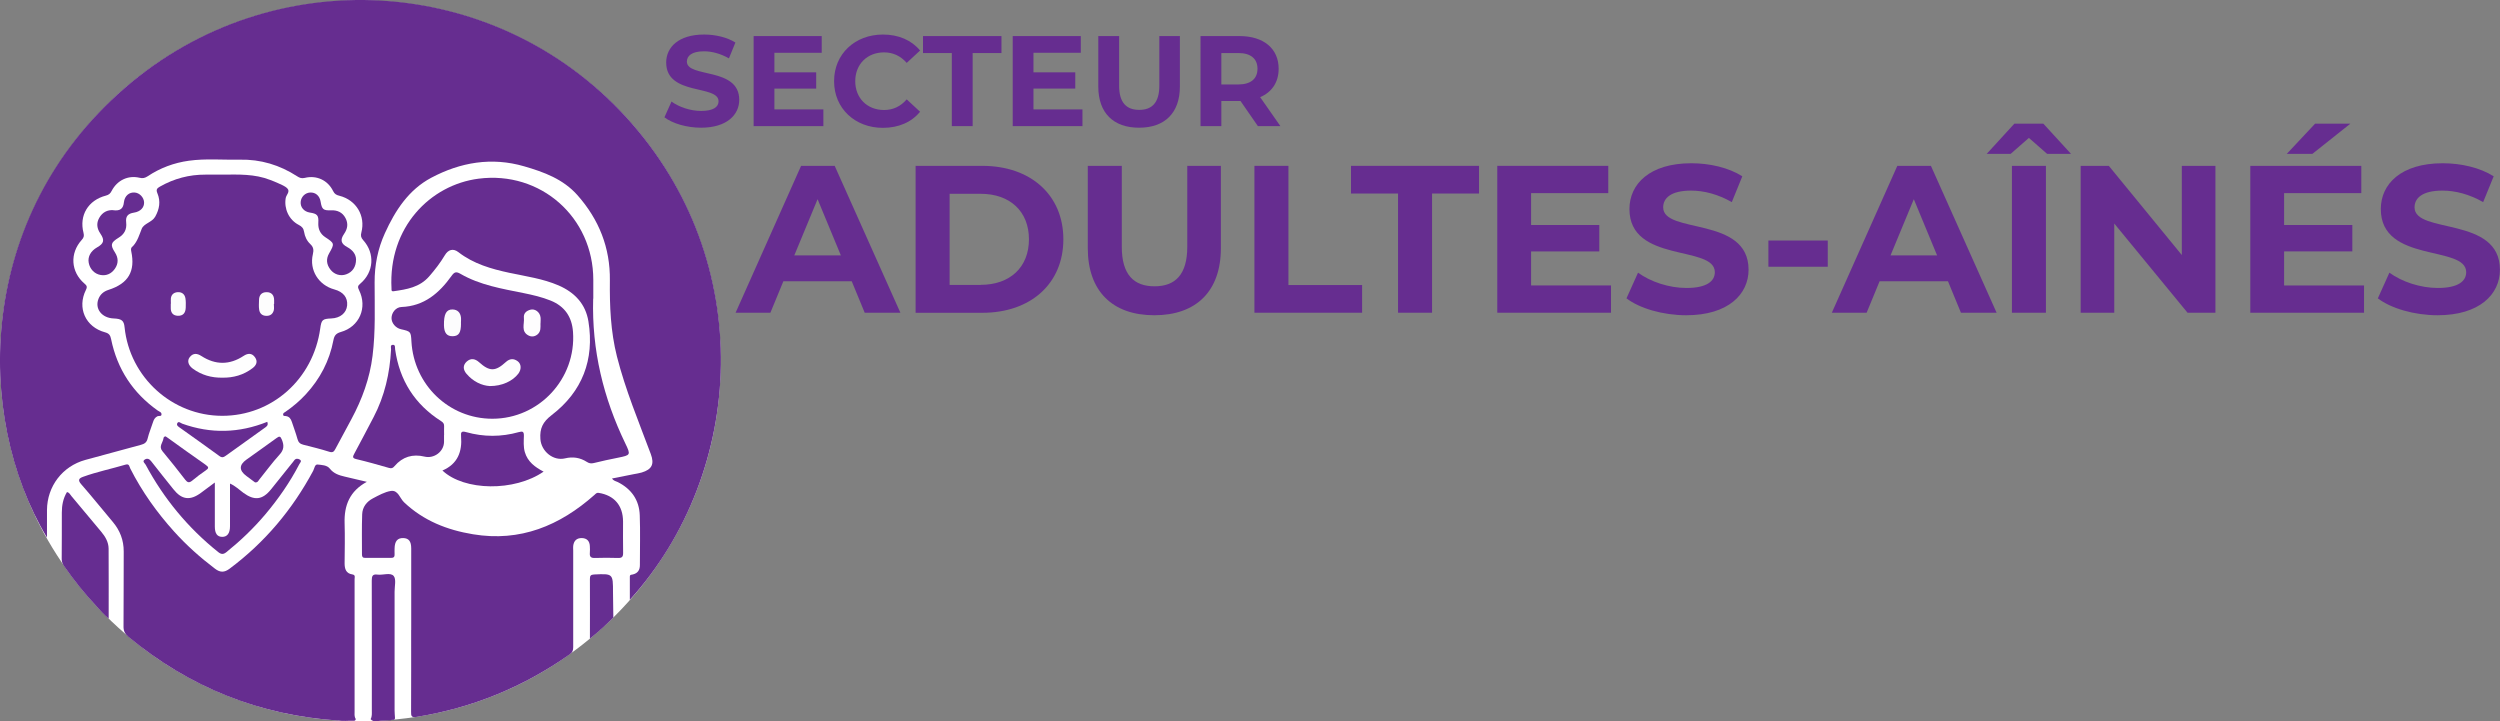 <?xml version="1.0" encoding="UTF-8"?>
<svg id="Calque_2" data-name="Calque 2" xmlns="http://www.w3.org/2000/svg" viewBox="0 0 375.65 108.37">
  <rect x="0" y="0" width="375.65" height="108.37" fill="#808080" stroke="none"/>
  <defs>
    <style>
      .cls-1 {
        fill: #fcfcfd;
      }

      .cls-2 {
        fill: #fff;
      }

      .cls-3 {
        fill: #662d90;
      }

      .cls-4 {
        fill: #662e91;
      }

      .cls-5 {
        fill: #662d91;
      }

      .cls-6 {
        fill: #fdfdfd;
      }

      .cls-7 {
        fill: #fefdfe;
      }

      .cls-8 {
        fill: #fefefe;
      }
    </style>
  </defs>
  <g id="Calque_1-2" data-name="Calque 1">
    <g>
      <g>
        <circle class="cls-2" cx="54.16" cy="54.22" r="54.14"/>
        <g>
          <path class="cls-3" d="m7.04,80.74C-3.98,62.32-3.47,32.51,18.71,13.25c22.13-19.22,55.58-17.34,75.42,4.4,19.77,21.66,17.9,53.27.51,72.48,0-1.25,0-2.36,0-3.47,0-.34.23-.29.44-.34.76-.18,1.08-.68,1.07-1.44,0-2.49.07-4.98-.02-7.46-.08-2.29-1.26-3.96-3.32-4.99-.26-.13-.59-.15-.85-.53,1.13-.23,2.2-.44,3.26-.65.4-.08.81-.13,1.2-.25,1.54-.46,1.93-1.26,1.37-2.77-1.81-4.85-3.81-9.63-5.09-14.67-.95-3.76-1.1-7.57-1.06-11.42.06-4.91-1.63-9.15-4.87-12.81-2.14-2.42-5.04-3.48-8.01-4.34-4.88-1.42-9.57-.61-13.96,1.72-3.39,1.8-5.41,4.91-6.96,8.32-1.07,2.35-1.56,4.82-1.55,7.41,0,3.68.15,7.36-.31,11.03-.42,3.39-1.57,6.52-3.17,9.5-.8,1.5-1.62,2.98-2.41,4.48-.22.42-.4.6-.93.43-1.29-.41-2.6-.73-3.91-1.06-.48-.12-.73-.37-.86-.85-.24-.88-.57-1.73-.85-2.59-.15-.45-.38-.79-.89-.86-.17-.03-.41.04-.42-.24-.01-.23.2-.3.35-.4,1.12-.77,2.15-1.64,3.07-2.64,2.14-2.32,3.55-5.02,4.14-8.12.13-.67.37-1.02,1.1-1.23,2.81-.78,4.05-3.68,2.75-6.3-.22-.45-.21-.64.19-.97,2.04-1.73,2.23-4.54.44-6.53-.34-.38-.41-.68-.28-1.16.65-2.5-.77-4.87-3.28-5.51-.44-.11-.74-.24-.97-.72-.8-1.63-2.49-2.41-4.26-1.97-.47.11-.76,0-1.12-.23-2.63-1.71-5.51-2.58-8.65-2.51-2.54.05-5.1-.19-7.64.16-2.25.31-4.32,1.09-6.2,2.34-.4.26-.73.34-1.21.22-1.72-.41-3.36.37-4.19,1.97-.2.4-.43.6-.87.71-2.66.69-4.04,2.97-3.36,5.6.12.48.03.73-.28,1.07-1.8,2-1.63,4.78.4,6.53.35.3.49.47.24.97-1.35,2.71-.06,5.58,2.87,6.37.62.17.8.45.92,1.05.92,4.48,3.26,8.05,6.99,10.7.22.16.59.24.58.57,0,.37-.4.19-.6.29-.37.18-.55.48-.67.86-.26.84-.62,1.65-.82,2.5-.14.59-.48.8-1.01.94-2.79.75-5.58,1.5-8.36,2.27-3.43.95-5.72,3.95-5.75,7.52-.01,1.3,0,2.61,0,4.09Z"/>
          <path class="cls-3" d="m50.81,108.27c-11.85-.79-22.34-4.99-31.49-12.56-.52-.43-.77-.87-.76-1.59.04-3.74,0-7.49.03-11.23.01-1.72-.56-3.19-1.66-4.49-1.58-1.87-3.11-3.79-4.73-5.64-.56-.64-.32-.89.27-1.11,2.1-.76,4.29-1.21,6.42-1.84.55-.16.55.32.68.58,1.76,3.47,4,6.61,6.6,9.49,1.86,2.06,3.92,3.9,6.13,5.57.77.59,1.4.6,2.19.01,5.31-3.96,9.45-8.9,12.57-14.72.18-.34.24-.99.66-.94.63.07,1.41.08,1.83.61.6.76,1.4,1.01,2.26,1.21,1.06.24,2.11.5,3.31.78-2.58,1.4-3.42,3.54-3.34,6.21.06,2.01.02,4.03,0,6.04,0,.83.21,1.52,1.15,1.66.52.08.35.44.35.71.01,1.7,0,3.4,0,5.1,0,4.91,0,9.81,0,14.72,0,.4-.07.82.17,1.19,0,.26-.18.29-.38.28-.77-.03-1.54.09-2.3-.06Z"/>
          <path class="cls-3" d="m33.41,26.24c2.42-.02,4.85-.12,7.17.79.41.16.82.31,1.22.5.48.23,1.03.42,1.38.79.45.47-.16.95-.25,1.44-.27,1.6.47,3.27,1.97,4.04.47.24.71.52.79,1.03.11.7.41,1.35.92,1.83.51.47.55.91.4,1.55-.56,2.37.86,4.64,3.23,5.28,1.34.36,2.03,1.22,1.92,2.41-.11,1.13-1.04,1.9-2.38,1.95-1.33.06-1.48.2-1.66,1.5-1.05,7.62-7.26,13.14-14.74,13.13-7.52-.01-13.89-5.79-14.66-13.3-.1-1.01-.43-1.28-1.65-1.33-1.78-.07-2.86-1.47-2.27-2.95.27-.68.78-1.11,1.49-1.34,2.99-.95,4.07-2.78,3.43-5.8-.07-.32-.05-.55.21-.74.03-.02.05-.04.07-.06.67-.74.93-1.66,1.29-2.57.32-.82,1.54-.97,2.03-1.83.64-1.14.84-2.31.33-3.52-.23-.54-.07-.75.38-1,2.13-1.21,4.4-1.81,6.84-1.8.85,0,1.7,0,2.55,0Z"/>
          <path class="cls-3" d="m61.79,94.67c0-4.09,0-8.18,0-12.27,0-1.06-.37-1.53-1.2-1.55-.87-.02-1.28.47-1.3,1.57,0,.28-.02.57,0,.85.03.4-.14.57-.55.56-1.29-.01-2.58-.01-3.87,0-.38,0-.48-.17-.48-.52,0-2.01-.04-4.03.03-6.04.04-1.08.68-1.9,1.62-2.39.86-.45,1.76-.96,2.69-1.11,1.1-.17,1.35,1.11,1.99,1.71,2.93,2.77,6.47,4.16,10.36,4.8,7.1,1.18,13.03-1.29,18.25-5.92.19-.17.31-.35.63-.3,2.34.37,3.65,1.9,3.66,4.3,0,1.57-.02,3.15.01,4.72.01.58-.18.78-.76.76-1.16-.04-2.33-.04-3.49,0-.59.02-.8-.19-.75-.76.03-.34.02-.69,0-1.04-.04-.74-.44-1.17-1.19-1.19-.79-.02-1.22.41-1.31,1.18-.03.22,0,.44,0,.66,0,4.85,0,9.69,0,14.54,0,.48-.09.79-.52,1.09-6.95,4.9-14.6,8.05-23,9.4-.83.13-.84-.15-.84-.79.02-4.09.01-8.18.01-12.27Z"/>
          <path class="cls-3" d="m89.13,44.88c-.22,7.73,1.53,14.92,4.84,21.77.83,1.72.78,1.74-1.08,2.12-1.23.25-2.46.5-3.68.81-.41.1-.7.04-1.04-.18-1-.64-2.09-.81-3.25-.53-1.8.44-3.6-1.07-3.72-2.9-.11-1.59.34-2.56,1.71-3.61,4.59-3.52,6.43-8.31,5.51-14.05-.42-2.64-2.07-4.37-4.48-5.42-2.36-1.02-4.89-1.36-7.37-1.89-2.75-.59-5.42-1.35-7.7-3.12-.78-.6-1.52-.39-2.04.49-.68,1.14-1.48,2.17-2.35,3.17-1.44,1.64-3.36,1.94-5.33,2.22-.39.05-.31-.21-.32-.41-.5-9.22,5.85-15.57,13.07-16.5,9.33-1.21,17.25,5.8,17.25,15.2,0,.98,0,1.95,0,2.83Z"/>
          <path class="cls-3" d="m73.98,62.92c-6.49,0-11.79-5.07-12.16-11.62-.08-1.48-.1-1.5-1.57-1.83-.79-.18-1.42-.91-1.42-1.67,0-.81.64-1.64,1.49-1.67,3.42-.13,5.68-2.09,7.54-4.69.41-.57.68-.67,1.32-.3,2.93,1.7,6.24,2.24,9.5,2.9,1.38.28,2.76.6,4.07,1.13,2.12.86,3.19,2.46,3.35,4.7.5,7.03-5.09,13.05-12.12,13.05Z"/>
          <path class="cls-3" d="m66.72,65.38c0,.35,0,.69,0,1.04-.03,1.44-1.5,2.54-2.93,2.19-1.78-.43-3.3.02-4.49,1.41-.26.31-.45.41-.85.29-1.63-.47-3.26-.93-4.9-1.32-.66-.15-.54-.39-.31-.83.98-1.82,1.94-3.66,2.9-5.49,1.66-3.17,2.43-6.58,2.62-10.13.01-.26-.14-.67.2-.72.49-.08.37.4.41.67.66,4.66,2.95,8.28,6.94,10.81.3.19.44.4.42.76-.02.44,0,.88,0,1.32Z"/>
          <path class="cls-3" d="m32.28,72.53c0,2.33,0,4.46,0,6.59,0,1.04.36,1.54,1.1,1.55.76.01,1.18-.54,1.18-1.59,0-2.11,0-4.21,0-6.42.8.35,1.37.92,2.01,1.39,1.65,1.21,2.87,1.07,4.14-.5,1.03-1.27,2.04-2.55,3.07-3.83.14-.17.29-.34.41-.52.23-.33.55-.32.83-.16.41.23.06.49-.04.7-1.41,2.72-3.15,5.22-5.12,7.56-1.75,2.07-3.7,3.94-5.81,5.64-.47.38-.78.4-1.28,0-4.53-3.63-8.15-8.01-10.89-13.12-.12-.22-.56-.49-.12-.77.37-.23.68-.1.96.26,1.1,1.42,2.22,2.81,3.34,4.21,1.25,1.58,2.51,1.74,4.14.53.63-.47,1.26-.94,2.07-1.54Z"/>
          <path class="cls-5" d="m16.32,92.95c-.73-.61-1.28-1.27-1.85-1.88-1.75-1.86-3.34-3.85-4.8-5.94-.24-.34-.4-.67-.4-1.12.03-2.33.01-4.66.02-6.99,0-1.08.19-2.12.77-3.08.36.06.49.38.67.6,1.5,1.78,2.98,3.58,4.48,5.36.62.74,1.1,1.56,1.11,2.54.02,3.44.01,6.97.01,10.5Z"/>
          <path class="cls-3" d="m81.69,70.86c-4.37,3.03-11.94,2.93-15.21-.16,2.29-.98,2.99-2.83,2.8-5.14-.05-.59.03-.84.76-.63,2.63.74,5.28.74,7.91,0,.6-.17.78-.07.77.56-.02.81-.09,1.63.14,2.44.42,1.44,1.5,2.25,2.84,2.95Z"/>
          <path class="cls-5" d="m55.69,108.05c.23-.41.18-.85.18-1.29,0-6.51.01-13.02-.01-19.53,0-.67.12-.99.86-.89.83.11,1.94-.36,2.43.2.41.48.14,1.56.14,2.37,0,5.95,0,11.89,0,17.84,0,.38.04.75.06,1.13-.01.48-.47.17-.64.36-.43.02-.86.03-1.28.05-.59-.02-1.22.34-1.74-.22Z"/>
          <path class="cls-5" d="m53.5,38.98c0,1.13-.55,1.91-1.48,2.24-.85.31-1.78.04-2.36-.7-.6-.77-.7-1.59-.2-2.46.83-1.45.81-1.5-.57-2.41-.77-.5-1.11-1.23-1.06-2.17.07-1.13-.16-1.37-1.28-1.54-.87-.14-1.44-.8-1.37-1.61.06-.75.67-1.36,1.41-1.4.83-.05,1.45.49,1.59,1.39.18,1.12.4,1.33,1.54,1.28.97-.04,1.73.3,2.19,1.16.44.83.33,1.61-.21,2.39-.62.9-.47,1.47.48,1.98.81.44,1.3,1.07,1.32,1.85Z"/>
          <path class="cls-5" d="m17.02,31.59c1.03.13,1.5-.22,1.6-1.2.11-.98.81-1.54,1.64-1.46.71.06,1.34.72,1.39,1.44.05.81-.55,1.43-1.52,1.58-.91.14-1.28.55-1.17,1.48.12,1.04-.29,1.77-1.14,2.29-1.18.73-1.28,1.07-.54,2.22.53.83.53,1.67-.03,2.46-.51.72-1.24,1.07-2.13.92-.93-.16-1.62-.9-1.79-1.84-.17-.91.31-1.77,1.26-2.31,1.02-.57,1.16-1.09.51-2.04-.53-.77-.66-1.56-.19-2.39.48-.85,1.24-1.22,2.1-1.16Z"/>
          <path class="cls-5" d="m40.16,63.38c.2.54-.1.71-.4.92-1.95,1.38-3.89,2.77-5.82,4.17-.34.25-.59.34-.98.05-1.95-1.43-3.93-2.82-5.9-4.23-.26-.18-.61-.39-.4-.73.19-.3.49.01.72.1,4.29,1.54,8.55,1.43,12.79-.28Z"/>
          <path class="cls-4" d="m92.16,92.79c-1.26,1.25-1.87,1.83-3.52,3.18,0-2.99.02-6.06,0-8.98,0-.47.11-.64.62-.67,2.85-.13,2.85-.14,2.85,2.68"/>
          <path class="cls-5" d="m24.89,65.57c.1.07.23.15.35.24,1.89,1.35,3.76,2.72,5.67,4.04.5.35.47.52,0,.84-.7.48-1.38.98-2.03,1.53-.46.38-.72.29-1.06-.15-1.11-1.44-2.24-2.87-3.41-4.27-.6-.72.06-1.28.15-1.91.02-.16.08-.3.32-.32Z"/>
          <path class="cls-5" d="m38.33,72.49c-.4-.3-.86-.63-1.31-.97q-1.67-1.25,0-2.45c1.5-1.08,3.02-2.14,4.51-3.23.45-.33.6-.33.83.24.36.88.3,1.53-.38,2.26-1.08,1.18-2.01,2.48-3.02,3.72-.15.18-.23.47-.63.42Z"/>
          <path class="cls-8" d="m33.39,56.75c-1.61.02-3.1-.39-4.41-1.35-.71-.52-.9-1.22-.45-1.76.52-.63,1.1-.55,1.74-.14,2.11,1.36,4.23,1.36,6.33-.02.65-.43,1.25-.45,1.72.21.45.64.2,1.2-.37,1.63-1.35,1.03-2.89,1.46-4.57,1.43Z"/>
          <path class="cls-6" d="m41.15,45.68c0,.31.06.64-.01.94-.14.54-.51.85-1.1.84-.63,0-1.02-.34-1.1-.94-.07-.46-.03-.94-.02-1.41,0-.75.38-1.21,1.14-1.21.75,0,1.13.46,1.13,1.21,0,.19,0,.38,0,.56,0,0-.02,0-.03,0Z"/>
          <path class="cls-1" d="m25.68,45.63c0-.28-.03-.57,0-.84.09-.58.49-.86,1.04-.89.62-.03,1.03.31,1.14.9.08.45.06.93.05,1.4-.02.76-.35,1.28-1.19,1.25-.77-.03-1.09-.51-1.06-1.25,0-.19,0-.38,0-.56,0,0,0,0,.01,0Z"/>
          <path class="cls-8" d="m73.6,58.01c-1.2-.07-2.5-.66-3.51-1.85-.52-.62-.57-1.28.05-1.84.61-.54,1.25-.43,1.85.11,1.58,1.42,2.45,1.41,4.03-.04.58-.53,1.19-.55,1.78-.1.55.42.56,1.22.09,1.85-.85,1.12-2.45,1.88-4.29,1.87Z"/>
          <path class="cls-1" d="m69.27,48.6c0,1.39-.32,1.89-1.22,1.92-.9.03-1.32-.49-1.34-1.64-.03-1.69.35-2.4,1.29-2.38.72.02,1.16.44,1.26,1.16.04.31,0,.63,0,.94Z"/>
          <path class="cls-7" d="m81.21,48.6c0,.59.09,1.2-.44,1.65-.41.34-.9.39-1.32.18-1.22-.6-.63-1.75-.73-2.68-.07-.66.36-1.04.96-1.21.7-.2,1.44.35,1.54,1.13.04.31,0,.62,0,.94Z"/>
        </g>
      </g>
      <g>
        <path class="cls-3" d="m99.84,17.62l1.06-2.36c1.14.83,2.84,1.41,4.46,1.41,1.86,0,2.61-.62,2.61-1.45,0-2.53-7.87-.79-7.87-5.82,0-2.3,1.86-4.21,5.7-4.21,1.7,0,3.44.41,4.7,1.2l-.97,2.38c-1.26-.71-2.55-1.06-3.75-1.06-1.86,0-2.57.7-2.57,1.55,0,2.49,7.87.77,7.87,5.74,0,2.26-1.88,4.19-5.74,4.19-2.15,0-4.31-.64-5.51-1.57Z"/>
        <path class="cls-3" d="m123.72,16.44v2.51h-10.48V5.42h10.23v2.51h-7.11v2.94h6.28v2.44h-6.28v3.13h7.36Z"/>
        <path class="cls-3" d="m125.33,12.19c0-4.08,3.13-7,7.35-7,2.34,0,4.29.85,5.57,2.4l-2.01,1.86c-.91-1.04-2.05-1.58-3.4-1.58-2.53,0-4.33,1.78-4.33,4.33s1.8,4.33,4.33,4.33c1.35,0,2.49-.54,3.4-1.6l2.01,1.86c-1.28,1.57-3.23,2.42-5.59,2.42-4.19,0-7.33-2.92-7.33-7Z"/>
        <path class="cls-3" d="m143.02,7.97h-4.33v-2.55h11.79v2.55h-4.33v10.98h-3.13V7.97Z"/>
        <path class="cls-3" d="m162.65,16.44v2.51h-10.48V5.42h10.23v2.51h-7.11v2.94h6.28v2.44h-6.28v3.13h7.36Z"/>
        <path class="cls-3" d="m165.03,13v-7.58h3.13v7.46c0,2.57,1.12,3.63,3.02,3.63s3.02-1.06,3.02-3.63v-7.46h3.09v7.58c0,3.98-2.28,6.19-6.13,6.19s-6.13-2.2-6.13-6.19Z"/>
        <path class="cls-3" d="m189.01,18.95l-2.61-3.77h-2.88v3.77h-3.13V5.42h5.86c3.61,0,5.88,1.87,5.88,4.91,0,2.03-1.02,3.52-2.78,4.27l3.04,4.35h-3.36Zm-2.94-10.98h-2.55v4.72h2.55c1.91,0,2.88-.89,2.88-2.36s-.97-2.36-2.88-2.36Z"/>
      </g>
      <g>
        <path class="cls-3" d="m127.96,42.26h-10.25l-1.95,4.73h-5.23l9.84-22.07h5.05l9.87,22.07h-5.36l-1.95-4.73Zm-1.61-3.88l-3.5-8.45-3.5,8.45h7Z"/>
        <path class="cls-3" d="m137.58,24.92h10.03c7.22,0,12.17,4.35,12.17,11.04s-4.95,11.04-12.17,11.04h-10.03v-22.07Zm9.78,17.88c4.38,0,7.25-2.62,7.25-6.84s-2.87-6.84-7.25-6.84h-4.67v13.69h4.67Z"/>
        <path class="cls-3" d="m163.45,37.28v-12.36h5.11v12.17c0,4.2,1.83,5.93,4.92,5.93s4.92-1.73,4.92-5.93v-12.17h5.05v12.36c0,6.49-3.72,10.09-10,10.09s-10-3.6-10-10.09Z"/>
        <path class="cls-3" d="m188.49,24.92h5.11v17.91h11.07v4.16h-16.18v-22.07Z"/>
        <path class="cls-3" d="m210.06,29.08h-7.06v-4.16h19.24v4.16h-7.06v17.91h-5.11v-17.91Z"/>
        <path class="cls-3" d="m242.07,42.89v4.1h-17.09v-22.07h16.68v4.1h-11.6v4.79h10.25v3.97h-10.25v5.11h12.02Z"/>
        <path class="cls-3" d="m244.4,44.82l1.73-3.85c1.86,1.36,4.64,2.3,7.28,2.3,3.03,0,4.26-1.01,4.26-2.37,0-4.13-12.83-1.29-12.83-9.49,0-3.75,3.03-6.88,9.3-6.88,2.77,0,5.61.66,7.66,1.96l-1.58,3.88c-2.05-1.17-4.16-1.73-6.12-1.73-3.03,0-4.19,1.13-4.19,2.52,0,4.07,12.83,1.26,12.83,9.37,0,3.69-3.06,6.84-9.37,6.84-3.5,0-7.03-1.04-8.99-2.55Z"/>
        <path class="cls-3" d="m265.72,36.14h8.92v3.94h-8.92v-3.94Z"/>
        <path class="cls-3" d="m292.68,42.26h-10.25l-1.95,4.73h-5.23l9.84-22.07h5.05l9.87,22.07h-5.36l-1.95-4.73Zm-1.61-3.88l-3.5-8.45-3.5,8.45h7Z"/>
        <path class="cls-3" d="m311.2,23.12h-3.6l-2.74-2.4-2.74,2.4h-3.6l4.16-4.54h4.35l4.16,4.54Zm-8.89,1.8h5.11v22.07h-5.11v-22.07Z"/>
        <path class="cls-3" d="m332.89,24.92v22.07h-4.19l-11.01-13.4v13.4h-5.05v-22.07h4.23l10.97,13.4v-13.4h5.05Z"/>
        <path class="cls-3" d="m355.22,42.89v4.1h-17.09v-22.07h16.68v4.1h-11.6v4.79h10.25v3.97h-10.25v5.11h12.02Zm-7.76-19.77h-3.85l4.26-4.54h5.3l-5.71,4.54Z"/>
        <path class="cls-3" d="m357.3,44.82l1.73-3.85c1.86,1.36,4.64,2.3,7.28,2.3,3.03,0,4.26-1.01,4.26-2.37,0-4.13-12.83-1.29-12.83-9.49,0-3.75,3.03-6.88,9.3-6.88,2.77,0,5.61.66,7.66,1.96l-1.58,3.88c-2.05-1.17-4.16-1.73-6.12-1.73-3.03,0-4.19,1.13-4.19,2.52,0,4.07,12.83,1.26,12.83,9.37,0,3.69-3.06,6.84-9.37,6.84-3.5,0-7.03-1.04-8.99-2.55Z"/>
      </g>
    </g>
  </g>
</svg>